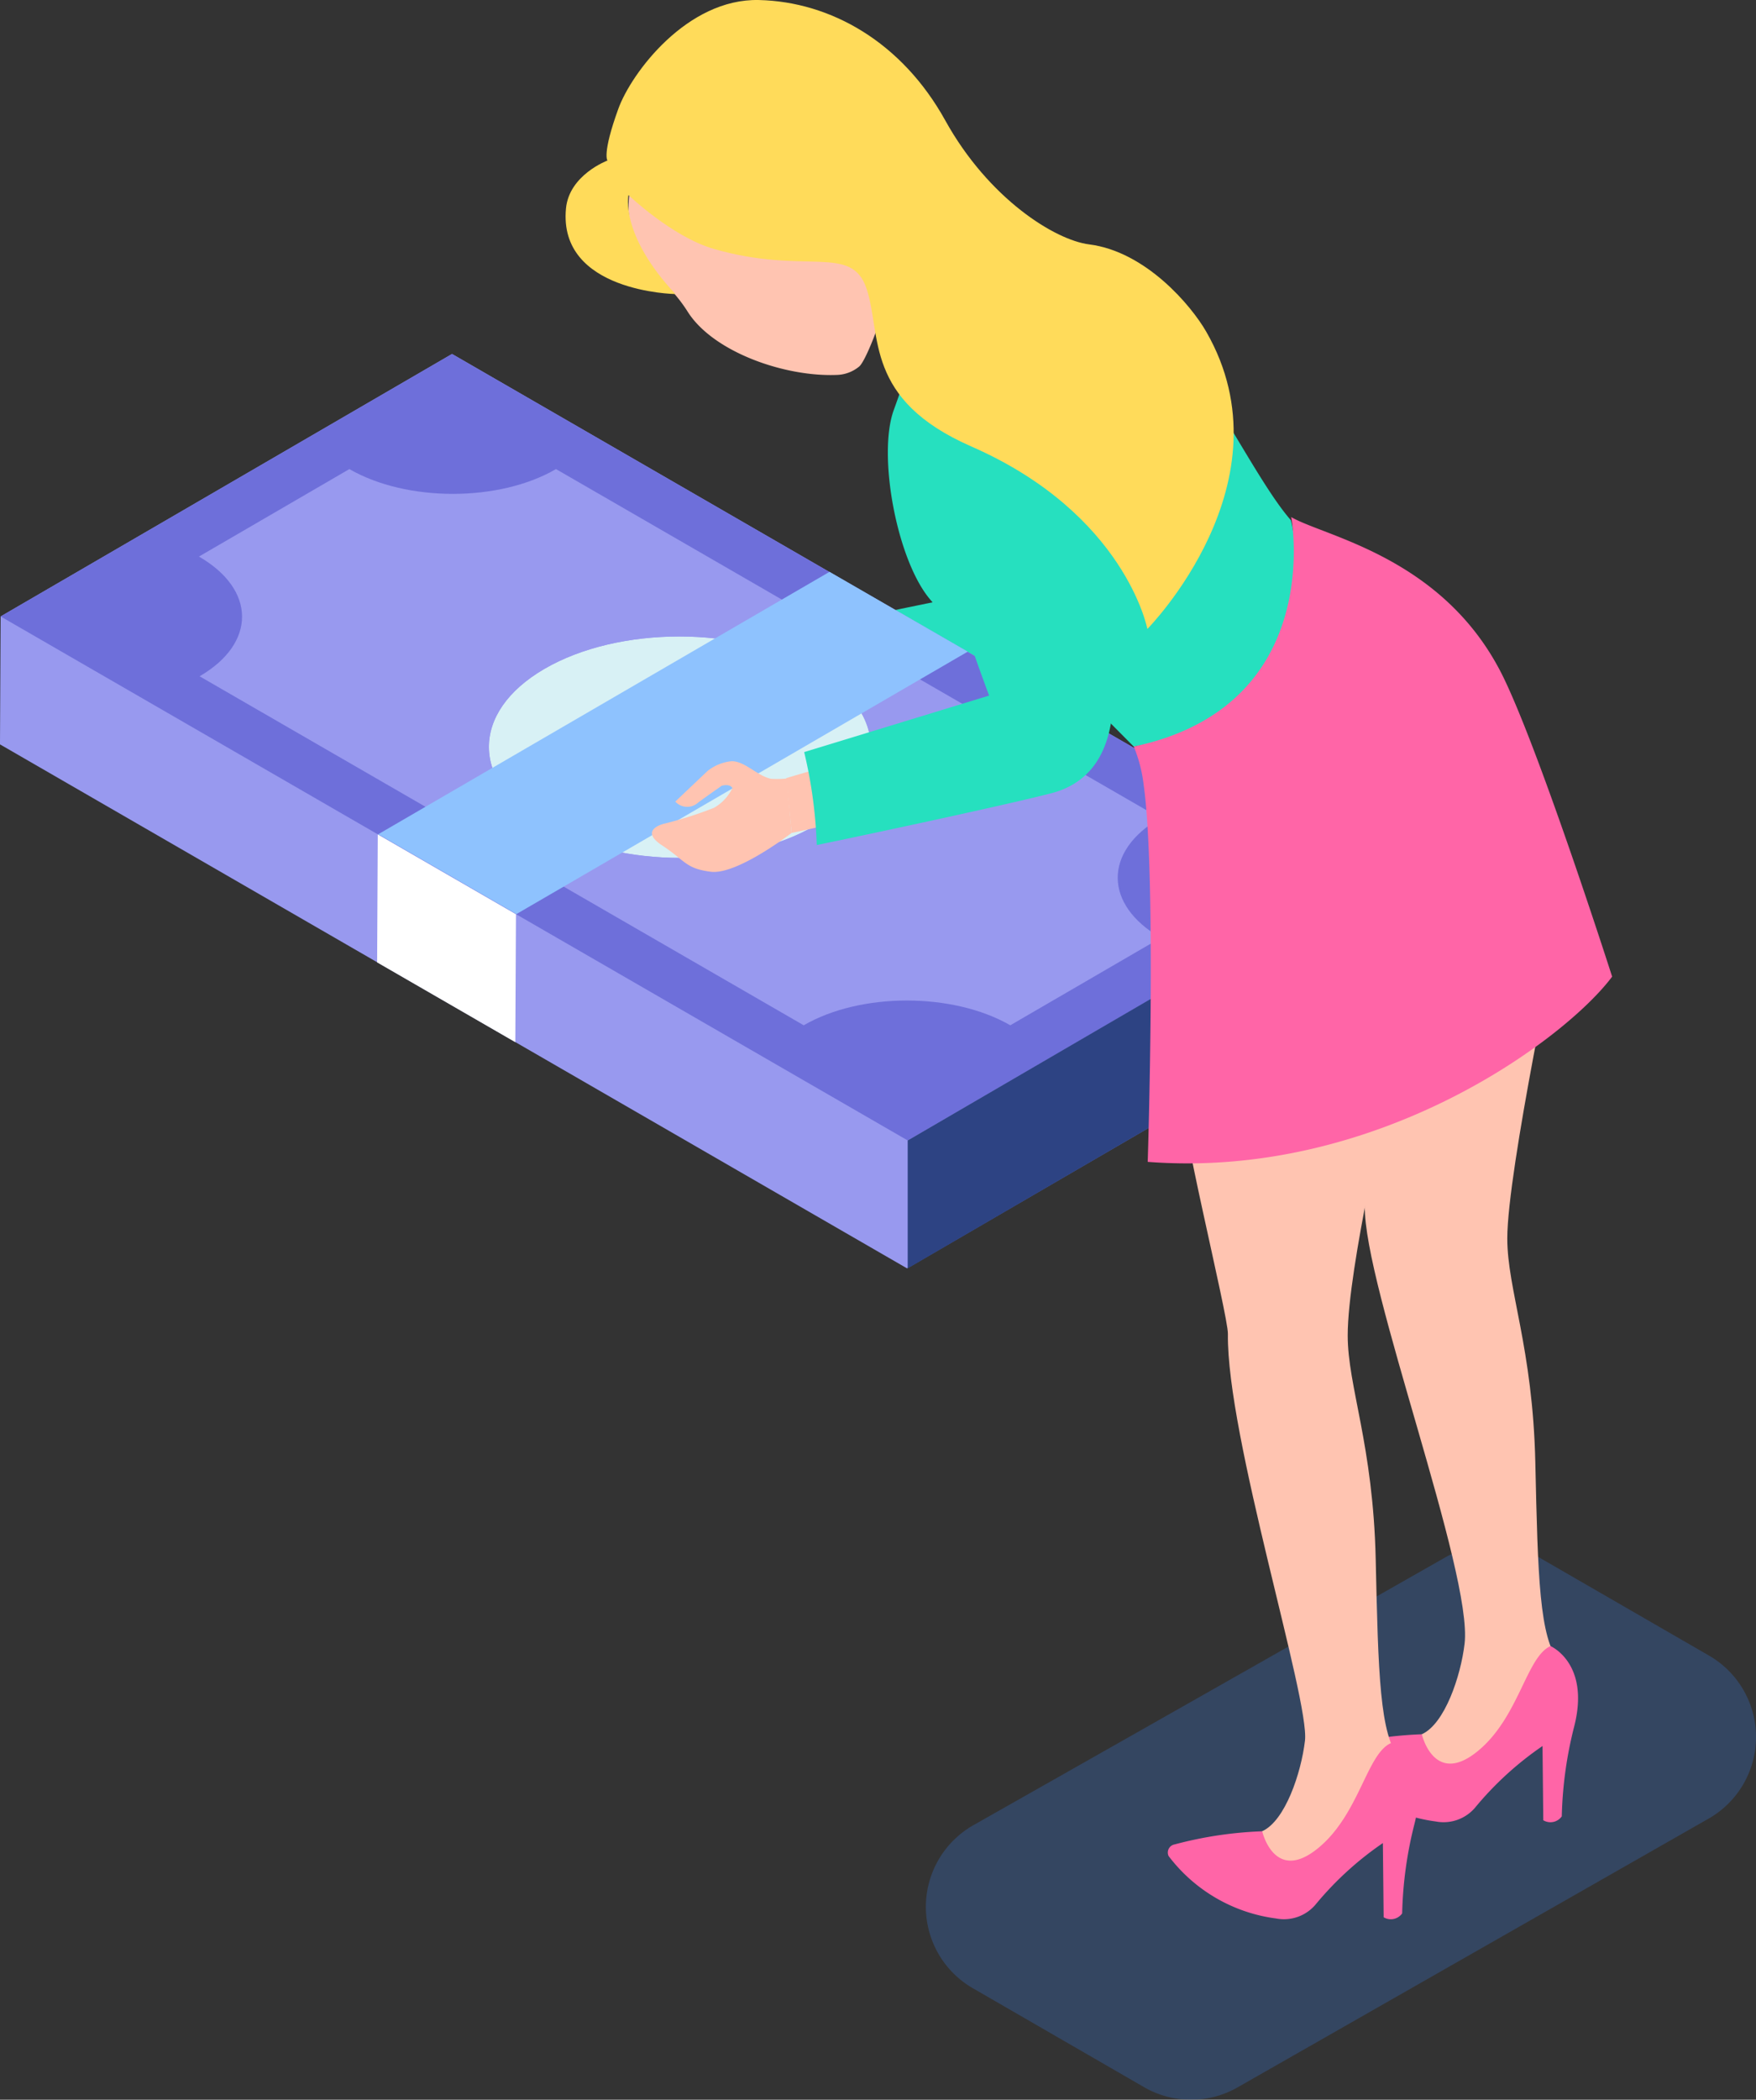<svg xmlns="http://www.w3.org/2000/svg" width="137.818" height="164.698" viewBox="0 0 137.818 164.698">
  <rect x="0" y="0" width="137.818" height="164.698" fill="#333333" stroke="none"/>
  <g id="Group_24036" data-name="Group 24036" transform="translate(-399.726 -91.572)">
    <g id="Group_24010" data-name="Group 24010" transform="translate(472.392 212.744)" opacity="0.299">
      <g id="Group_24009" data-name="Group 24009">
        <path id="Path_10025" data-name="Path 10025" d="M508.083,178.452l-13.335-7.7a7.369,7.369,0,0,0-7.327-.026c-13.087,7.443-27.439,15.573-37.066,21.022a7.368,7.368,0,0,0-.054,12.793l13.439,7.761a7.369,7.369,0,0,0,7.335.02l36.975-21.084A7.37,7.37,0,0,0,508.083,178.452Z" transform="translate(-446.616 -169.761)" fill="#3772ce"/>
      </g>
    </g>
    <g id="Group_24014" data-name="Group 24014" transform="translate(451.224 112.644)">
      <g id="Group_24011" data-name="Group 24011" transform="translate(10.894 1.749)">
        <path id="Path_10026" data-name="Path 10026" d="M460.577,109.48c-.6-1.855-1.457-2.91-2.54-3.135a4.166,4.166,0,0,0-3.4,1.4c-.126.143-.7,1.134.214,6.775,1.085,6.686,3.557,15.562,3.581,15.651a.314.314,0,0,1,.016.076.7.7,0,0,1-.091.477.705.705,0,0,1-.459.321l-17.907,3.467.022,4.324c3.134-.322,16.646-2.332,20.3-2.927,3.775-.614,5.021-5.044,3.7-13.171A92.52,92.52,0,0,0,460.577,109.48Z" transform="translate(-439.986 -106.298)" fill="#ffc4b1"/>
      </g>
      <g id="Group_24012" data-name="Group 24012" transform="translate(12.489)">
        <path id="Path_10027" data-name="Path 10027" d="M461.677,109.561c-.81-2.5-2.106-3.946-3.849-4.31a5.845,5.845,0,0,0-5.072,1.957c-.642.721-1.17,2.264-.2,8.214.88,5.416,2.631,12.159,3.326,14.755l-14.863,3.056a36.618,36.618,0,0,1,.3,7.35c4.274-.468,15.3-1.771,18.71-2.325,4.923-.8,6.654-5.909,5.147-15.181A94.254,94.254,0,0,0,461.677,109.561Z" transform="translate(-441.015 -105.169)" fill="#26e0bf"/>
      </g>
      <g id="Group_24013" data-name="Group 24013" transform="translate(0 28.245)">
        <path id="Path_10028" data-name="Path 10028" d="M439.683,123.4a3.568,3.568,0,0,0-1.929.586l-2.745,2.151a1.273,1.273,0,0,0,1.729.281c.188-.136,2.013-1.173,2.013-1.173s.623-.136.824.253a3.561,3.561,0,0,1-1.582,1.409,30.806,30.806,0,0,1-4.082.888s-1.97.291-.254,1.664,1.657,1.981,3.611,2.419,6.228-2.2,6.6-2.436l.028-4.288a7.733,7.733,0,0,1-1.24-.091C441.6,124.729,440.712,123.446,439.683,123.4Z" transform="translate(-432.956 -123.395)" fill="#ffc4b1"/>
      </g>
    </g>
    <g id="Group_24022" data-name="Group 24022" transform="translate(399.726 119.337)">
      <g id="Group_24015" data-name="Group 24015">
        <path id="Path_10029" data-name="Path 10029" d="M399.776,130.075l-.051,10.036,71.189,41.1,35.426-20.589.05-10.035-71.187-41.1Z" transform="translate(-399.726 -109.488)" fill="#9899ef"/>
      </g>
      <g id="Group_24016" data-name="Group 24016" transform="translate(38.366 22.16)">
        <path id="Path_10030" data-name="Path 10030" d="M450.041,126.33c-5.872-3.391-15.369-3.391-21.2,0s-5.8,8.889.068,12.282,15.37,3.391,21.2,0S455.918,129.722,450.041,126.33Z" transform="translate(-424.482 -123.787)" fill="#d8f1f5"/>
      </g>
      <g id="Group_24017" data-name="Group 24017" transform="translate(15.614 9.029)">
        <path id="Path_10031" data-name="Path 10031" d="M485.24,142.691l-47.417-27.377c-4.463,2.594-11.725,2.593-16.215,0L409.8,122.176c4.49,2.594,4.517,6.8.051,9.391l47.418,27.377c4.462-2.593,11.717-2.593,16.212,0l11.809-6.861C480.8,149.487,480.78,145.284,485.24,142.691Zm-27.058.578c-5.835,3.391-15.327,3.394-21.2,0s-5.9-8.889-.068-12.282,15.331-3.391,21.2,0S464.017,139.877,458.182,143.269Z" transform="translate(-409.801 -115.314)" fill="#9899ef"/>
      </g>
      <g id="Group_24018" data-name="Group 24018" transform="translate(0.05 0)">
        <path id="Path_10032" data-name="Path 10032" d="M399.758,130.076l71.188,41.1,35.427-20.588-71.188-41.1Zm43.586-11.559,47.417,27.377c-4.46,2.593-4.437,6.8.051,9.39L479,162.145c-4.494-2.59-11.75-2.59-16.212,0L415.373,134.77c4.466-2.593,4.438-6.8-.051-9.391l11.807-6.862C431.619,121.109,438.881,121.111,443.344,118.517Z" transform="translate(-399.758 -109.488)" fill="#6e6fda"/>
      </g>
      <g id="Group_24020" data-name="Group 24020" transform="translate(29.682 17.09)">
        <path id="Path_10034" data-name="Path 10034" d="M418.879,141.1l10.845,6.262,35.427-20.588L454.3,120.516Z" transform="translate(-418.879 -120.516)" fill="#8ec2fe"/>
      </g>
      <g id="Group_24021" data-name="Group 24021" transform="translate(29.599 37.689)">
        <path id="Path_10035" data-name="Path 10035" d="M418.825,143.841,429.67,150.1l.051-10.034-10.845-6.261Z" transform="translate(-418.825 -133.808)" fill="#fff"/>
      </g>
      <path id="Path_10036" data-name="Path 10036" d="M445.694,166.632l35.376-20.589V136.008L445.694,156.6Z" transform="translate(-374.455 -94.909)" fill="#2d4383"/>
    </g>
    <g id="Group_24023" data-name="Group 24023" transform="translate(504.968 163.913)">
      <path id="Path_10037" data-name="Path 10037" d="M467.718,143.889c-.546,1.063,1.812,15.145,1.791,16.632-.091,6.242,8.489,28.758,7.832,34.32-.3,2.543-1.556,6.289-3.355,7.1-.81.369.879,1.977,1.567,2.542,2.334,1.915,3.629-2.106,5.032-3.682,1.98-2.225,4.207-4.519,4.207-4.519-1.588-1.84-1.7-6.717-1.9-15.674s-2.2-13.563-2.2-17.558c0-5.312,4.1-24.545,4.1-24.545C482.44,137.555,470.1,139.239,467.718,143.889Z" transform="translate(-467.636 -138.252)" fill="#ffc4b1"/>
    </g>
    <g id="Group_24025" data-name="Group 24025" transform="translate(503.896 220.689)">
      <g id="Group_24024" data-name="Group 24024">
        <path id="Path_10038" data-name="Path 10038" d="M484.465,174.888c-1.9.845-2.469,5.574-5.7,8.229-3.445,2.828-4.4-1.313-4.4-1.313a30.859,30.859,0,0,0-6.87,1.029.649.649,0,0,0-.479.91,12.646,12.646,0,0,0,8.437,4.9,3.25,3.25,0,0,0,3.09-1.082,25.548,25.548,0,0,1,5.294-4.835l.06,5.822a1.09,1.09,0,0,0,1.452-.305,31.29,31.29,0,0,1,.97-7.034C487.592,176.25,484.493,174.9,484.465,174.888Z" transform="translate(-466.944 -174.888)" fill="#ff65a7"/>
      </g>
    </g>
    <g id="Group_24026" data-name="Group 24026" transform="translate(492.471 174.861)">
      <path id="Path_10039" data-name="Path 10039" d="M472.6,166.776c0-5.312,3.292-19.165,3.292-19.165-2.352-.952-13.881-4.649-16.269,0-.545,1.065,3.6,17.56,3.575,19.046-.115,7.984,6.43,28.7,6.049,31.906-.3,2.543-1.556,6.289-3.355,7.1-.81.37.879,1.979,1.568,2.542,2.334,1.917,3.628-2.106,5.03-3.682,1.981-2.225,4.208-4.519,4.208-4.519-1.589-1.84-1.7-6.716-1.9-15.674S472.6,170.77,472.6,166.776Z" transform="translate(-459.572 -145.316)" fill="#ffc4b1"/>
    </g>
    <g id="Group_24028" data-name="Group 24028" transform="translate(491.367 228.297)">
      <g id="Group_24027" data-name="Group 24027">
        <path id="Path_10040" data-name="Path 10040" d="M476.381,179.8c-1.9.843-2.47,5.574-5.7,8.228-3.445,2.828-4.4-1.313-4.4-1.313a30.867,30.867,0,0,0-6.87,1.029.648.648,0,0,0-.477.91,12.63,12.63,0,0,0,8.437,4.9,3.249,3.249,0,0,0,3.09-1.082,25.487,25.487,0,0,1,5.292-4.834l.06,5.821a1.092,1.092,0,0,0,1.454-.305,31.117,31.117,0,0,1,.969-7.033C479.507,181.158,476.408,179.8,476.381,179.8Z" transform="translate(-458.86 -179.797)" fill="#ff65a7"/>
      </g>
    </g>
    <g id="Group_24030" data-name="Group 24030" transform="translate(469.409 109.552)">
      <g id="Group_24029" data-name="Group 24029">
        <path id="Path_10041" data-name="Path 10041" d="M454.564,103.174a6.028,6.028,0,0,0-4.42,2.156,12.17,12.17,0,0,0-2.12,3.174s-.928,3.492-2.873,8.863c-1.286,3.546.259,11.886,2.924,14.924a5.014,5.014,0,0,0,5.9,1.382l10.014,10.081C480.25,140.862,476.323,126,476.323,126,471.841,120.894,465.1,103.3,454.564,103.174Z" transform="translate(-444.691 -103.174)" fill="#26e0bf"/>
      </g>
    </g>
    <g id="Group_24031" data-name="Group 24031" transform="translate(461.432 122.858)">
      <path id="Path_10042" data-name="Path 10042" d="M457.7,114.658c-.772-1.79-1.722-2.762-2.824-2.884a4.157,4.157,0,0,0-3.256,1.712c-.112.153-.6,1.2.845,6.724,1.706,6.555,4.995,15.164,5.029,15.249a.374.374,0,0,1,.025.074.7.7,0,0,1-.05.484.689.689,0,0,1-.425.361l-17.5,5.128.425,4.3c3.092-.614,16.354-3.877,19.942-4.812,3.7-.965,4.525-5.494,2.452-13.461A92.887,92.887,0,0,0,457.7,114.658Z" transform="translate(-439.543 -111.76)" fill="#ffc4b1"/>
    </g>
    <g id="Group_24032" data-name="Group 24032" transform="translate(462.84 121.108)">
      <path id="Path_10043" data-name="Path 10043" d="M458.81,114.586c-1.038-2.41-2.464-3.732-4.235-3.932a5.848,5.848,0,0,0-4.866,2.422c-.57.778-.953,2.365.566,8.2,1.384,5.311,3.757,11.86,4.691,14.38l-14.513,4.432a36.507,36.507,0,0,1,.987,7.29c4.212-.865,15.063-3.192,18.411-4.063,4.826-1.257,6.073-6.506,3.7-15.6A94.1,94.1,0,0,0,458.81,114.586Z" transform="translate(-440.452 -110.631)" fill="#26e0bf"/>
    </g>
    <g id="Group_24033" data-name="Group 24033" transform="translate(449.057 98.261)">
      <path id="Path_10044" data-name="Path 10044" d="M448.658,99.178l-.006,0c-.036-.04-.062-.082-.1-.122a9.318,9.318,0,0,0-13.148-.859c-3.6,3.16-5.108,7.3-2.624,11.266.89,1.421,2.229,2.3,3.414,4.178,2.012,3.189,7.682,5.153,11.776,4.964a2.876,2.876,0,0,0,1.689-.656c.927-.753,4.975-11.961,2.416-14.879Z" transform="translate(-431.558 -95.888)" fill="#ffc4b1"/>
    </g>
    <path id="Path_10045" data-name="Path 10045" d="M469.5,117.743s2.785,14.8-12.356,18a11.387,11.387,0,0,1,.772,2.977c1.037,7.329.322,29.6.322,29.6,18.016,1.381,32.8-9.632,36.449-14.53,0,0-5.467-17.067-8.455-23.317C481.661,120.911,472.13,119.288,469.5,117.743Z" transform="translate(31.566 14.387)" fill="#ff65a7"/>
    <g id="Group_24034" data-name="Group 24034" transform="translate(444.115 91.572)">
      <path id="Path_10046" data-name="Path 10046" d="M469.457,110.741c-2.675-.338-7.885-3.58-11.29-9.725s-8.991-9.309-14.62-9.442-10.011,5.7-11.04,8.537c-1.289,3.555-.852,4.054-.852,4.054s-3,1.12-3.254,3.755c-.632,6.579,8.585,6.717,8.585,6.717-4.38-4.691-3.681-7.761-3.681-7.761s3.428,3.273,6.681,4.215c7.251,2.1,10.84-.442,12.018,3.163s-.22,8.647,8.2,12.334c12.1,5.294,13.827,14.319,13.827,14.319s11.4-11.528,4.618-23.319C477.469,115.532,473.9,111.3,469.457,110.741Z" transform="translate(-428.369 -91.572)" fill="#ffdb5a"/>
    </g>
    <g id="Group_24035" data-name="Group 24035" transform="translate(450.897 151.282)">
      <path id="Path_10047" data-name="Path 10047" d="M442.088,131.48c-1.088-.229-2.091-1.423-3.118-1.378a3.575,3.575,0,0,0-1.866.764l-2.531,2.4a1.272,1.272,0,0,0,1.748.118c.17-.153,1.892-1.356,1.892-1.356s.607-.2.845.174a3.562,3.562,0,0,1-1.443,1.551,31.113,31.113,0,0,1-3.981,1.265s-1.936.476-.1,1.681,1.83,1.816,3.82,2.07,5.994-2.776,6.346-3.042l-.373-4.271A7.953,7.953,0,0,1,442.088,131.48Z" transform="translate(-432.745 -130.101)" fill="#ffc4b1"/>
    </g>
  </g>
</svg>
